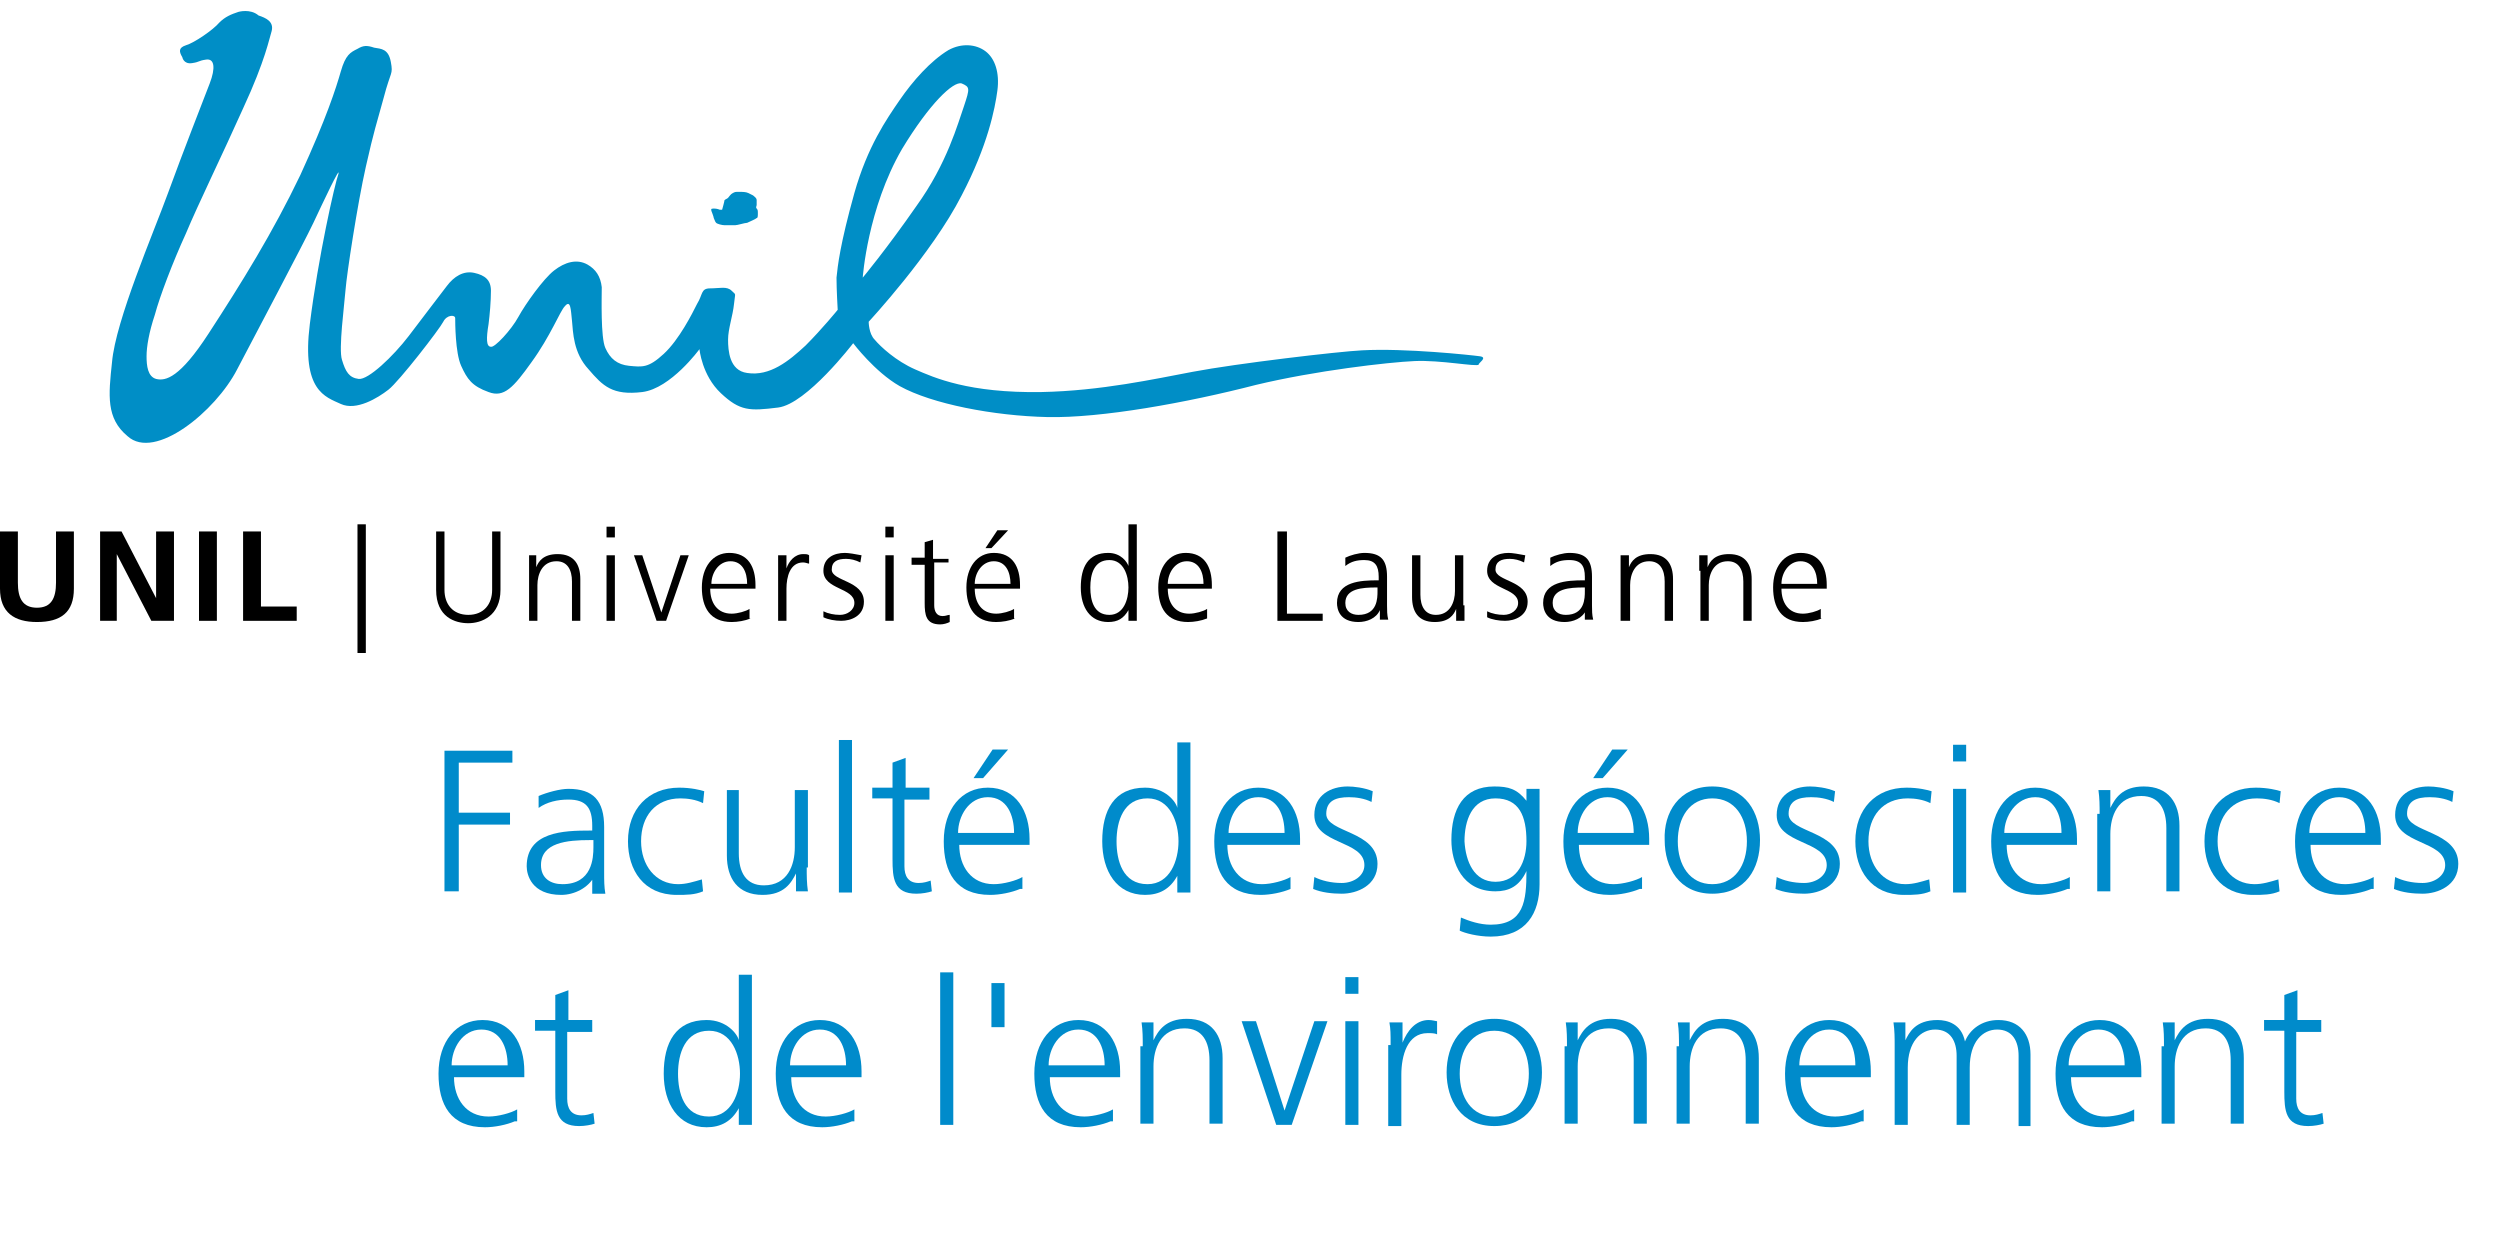 <?xml version="1.0" encoding="UTF-8"?> <svg xmlns="http://www.w3.org/2000/svg" xmlns:xlink="http://www.w3.org/1999/xlink" version="1.1" id="Calque_1" x="0px" y="0px" width="209.8px" height="104.9px" viewBox="0 0 209.8 104.9" style="enable-background:new 0 0 209.8 104.9;" xml:space="preserve"> <style type="text/css"> .st0{fill:#008BCB;} .st1{clip-path:url(#SVGID_00000137845456526591182260000011079590480214952841_);fill-rule:evenodd;clip-rule:evenodd;fill:#008EC6;} .st2{fill-rule:evenodd;clip-rule:evenodd;fill:#008EC6;} </style> <g> <g> <path class="st0" d="M37.3,63H43v1h-4.5v4.2h4.3v1h-4.3v5.6h-1.2V63z"></path> <path class="st0" d="M49.9,73.5L49.9,73.5c-0.5,1-1.7,1.6-2.8,1.6c-2.5,0-2.9-1.7-2.9-2.4c0-2.9,3.1-3,5.3-3h0.2v-0.4 c0-1.5-0.5-2.2-2-2.2c-0.9,0-1.8,0.2-2.5,0.7v-1c0.7-0.3,1.8-0.6,2.5-0.6c2.1,0,3,1,3,3.2v3.8c0,0.7,0,1.2,0.1,1.8h-1.1V73.5z M49.8,70.5h-0.3c-1.9,0-4.1,0.2-4.1,2.1c0,1.1,0.8,1.6,1.8,1.6c2.5,0,2.6-2.2,2.6-3.1V70.5z"></path> <path class="st0" d="M59,67.4c-0.6-0.3-1.3-0.4-1.9-0.4c-2.1,0-3.3,1.5-3.3,3.6c0,2,1.2,3.6,3.1,3.6c0.7,0,1.3-0.2,2-0.4l0.1,1 c-0.7,0.3-1.4,0.3-2.2,0.3c-2.8,0-4.1-2.1-4.1-4.5c0-2.7,1.7-4.5,4.3-4.5c1,0,1.8,0.2,2.1,0.3L59,67.4z"></path> <path class="st0" d="M67.7,72.8c0,0.7,0,1.3,0.1,2h-1v-1.5h0c-0.4,0.8-1,1.8-2.8,1.8c-2.1,0-3-1.4-3-3.3v-5.5H62v5.3 c0,1.6,0.6,2.7,2.1,2.7c2,0,2.6-1.7,2.6-3.2v-4.8h1.1V72.8z"></path> <path class="st0" d="M70.4,62.1h1.1v12.8h-1.1V62.1z"></path> <path class="st0" d="M77.9,67.1h-2v5.6c0,0.8,0.3,1.4,1.2,1.4c0.4,0,0.7-0.1,1-0.2l0.1,0.9c-0.3,0.1-0.8,0.2-1.3,0.2 c-1.9,0-2-1.3-2-2.9v-5.1h-1.7v-0.9h1.7v-2.1l1.1-0.4v2.5h2V67.1z"></path> <path class="st0" d="M85.6,74.6c-0.7,0.3-1.7,0.5-2.5,0.5c-2.9,0-3.9-1.9-3.9-4.5c0-2.7,1.5-4.5,3.7-4.5c2.4,0,3.5,2,3.5,4.3v0.5 h-5.9c0,1.8,1,3.3,2.9,3.3c0.8,0,1.9-0.3,2.4-0.6V74.6z M85.1,69.9c0-1.5-0.6-3-2.2-3c-1.6,0-2.5,1.6-2.5,3H85.1z M83.3,62.9h1.3 l-2.1,2.4h-0.8L83.3,62.9z"></path> <path class="st0" d="M99.9,74.9h-1.1v-1.4h0c-0.6,1.1-1.5,1.6-2.7,1.6c-2.4,0-3.6-2-3.6-4.5c0-2.6,1-4.5,3.6-4.5 c1.7,0,2.6,1.2,2.7,1.7h0v-5.5h1.1V74.9z M96.3,74.2c1.9,0,2.6-2,2.6-3.6c0-1.6-0.7-3.6-2.6-3.6c-2,0-2.6,1.9-2.6,3.6 C93.7,72.2,94.2,74.2,96.3,74.2z"></path> <path class="st0" d="M108.3,74.6c-0.7,0.3-1.7,0.5-2.5,0.5c-2.9,0-3.9-1.9-3.9-4.5c0-2.7,1.5-4.5,3.7-4.5c2.4,0,3.5,2,3.5,4.3v0.5 H103c0,1.8,1,3.3,2.9,3.3c0.8,0,1.9-0.3,2.4-0.6V74.6z M107.8,69.9c0-1.5-0.6-3-2.2-3c-1.6,0-2.5,1.6-2.5,3H107.8z"></path> <path class="st0" d="M110.3,73.6c0.6,0.3,1.4,0.5,2.3,0.5c1,0,1.9-0.6,1.9-1.5c0-2.1-4.2-1.7-4.2-4.2c0-1.7,1.4-2.4,2.8-2.4 c0.5,0,1.4,0.1,2.1,0.4l-0.1,0.9c-0.6-0.3-1.3-0.4-1.9-0.4c-1.1,0-1.9,0.3-1.9,1.4c0,1.6,4.3,1.4,4.3,4.2c0,1.8-1.7,2.5-3,2.5 c-0.8,0-1.7-0.1-2.4-0.4L110.3,73.6z"></path> <path class="st0" d="M129.2,74.2c0,2.4-1.1,4.4-4.1,4.4c-1.1,0-2.2-0.3-2.6-0.5l0.1-1.1c0.7,0.3,1.6,0.6,2.5,0.6c2.8,0,3-2,3-4.5 h0c-0.6,1.3-1.5,1.7-2.6,1.7c-2.8,0-3.7-2.4-3.7-4.3c0-2.6,1-4.5,3.6-4.5c1.2,0,1.9,0.2,2.7,1.2h0v-1h1.1V74.2z M125.5,74 c1.9,0,2.6-1.8,2.6-3.4c0-2.1-0.6-3.6-2.6-3.6c-2,0-2.6,1.9-2.6,3.6C123,72.3,123.7,74,125.5,74z"></path> <path class="st0" d="M137.6,74.6c-0.7,0.3-1.7,0.5-2.5,0.5c-2.9,0-3.9-1.9-3.9-4.5c0-2.7,1.5-4.5,3.7-4.5c2.4,0,3.5,2,3.5,4.3v0.5 h-5.9c0,1.8,1,3.3,2.9,3.3c0.8,0,1.9-0.3,2.4-0.6V74.6z M137.1,69.9c0-1.5-0.6-3-2.2-3c-1.6,0-2.5,1.6-2.5,3H137.1z M135.3,62.9 h1.3l-2.1,2.4h-0.8L135.3,62.9z"></path> <path class="st0" d="M143.7,66c2.8,0,4,2.2,4,4.5c0,2.4-1.2,4.5-4,4.5c-2.8,0-4-2.2-4-4.5C139.6,68.2,140.9,66,143.7,66z M143.7,74.2c1.9,0,2.9-1.6,2.9-3.6c0-2-1-3.6-2.9-3.6c-1.9,0-2.9,1.6-2.9,3.6C140.8,72.6,141.8,74.2,143.7,74.2z"></path> <path class="st0" d="M149.1,73.6c0.6,0.3,1.4,0.5,2.3,0.5c1,0,1.9-0.6,1.9-1.5c0-2.1-4.2-1.7-4.2-4.2c0-1.7,1.4-2.4,2.8-2.4 c0.5,0,1.4,0.1,2.1,0.4l-0.1,0.9c-0.6-0.3-1.3-0.4-1.9-0.4c-1.1,0-1.9,0.3-1.9,1.4c0,1.6,4.3,1.4,4.3,4.2c0,1.8-1.7,2.5-3,2.5 c-0.8,0-1.7-0.1-2.4-0.4L149.1,73.6z"></path> <path class="st0" d="M162,67.4c-0.6-0.3-1.3-0.4-1.9-0.4c-2.1,0-3.3,1.5-3.3,3.6c0,2,1.2,3.6,3.1,3.6c0.7,0,1.3-0.2,2-0.4l0.1,1 c-0.7,0.3-1.4,0.3-2.2,0.3c-2.8,0-4.1-2.1-4.1-4.5c0-2.7,1.7-4.5,4.3-4.5c1,0,1.8,0.2,2.1,0.3L162,67.4z"></path> <path class="st0" d="M165,63.9h-1.1v-1.4h1.1V63.9z M163.9,66.2h1.1v8.7h-1.1V66.2z"></path> <path class="st0" d="M173.5,74.6c-0.7,0.3-1.7,0.5-2.5,0.5c-2.9,0-3.9-1.9-3.9-4.5c0-2.7,1.5-4.5,3.7-4.5c2.4,0,3.5,2,3.5,4.3v0.5 h-5.9c0,1.8,1,3.3,2.9,3.3c0.8,0,1.9-0.3,2.4-0.6V74.6z M173,69.9c0-1.5-0.6-3-2.2-3c-1.6,0-2.6,1.6-2.6,3H173z"></path> <path class="st0" d="M176.2,68.3c0-0.7,0-1.3-0.1-2h1v1.5h0c0.4-0.8,1-1.8,2.8-1.8c2.1,0,3,1.4,3,3.3v5.5h-1.1v-5.3 c0-1.6-0.6-2.7-2.1-2.7c-2,0-2.6,1.7-2.6,3.2v4.8h-1.1V68.3z"></path> <path class="st0" d="M191.3,67.4c-0.6-0.3-1.3-0.4-1.9-0.4c-2.1,0-3.3,1.5-3.3,3.6c0,2,1.2,3.6,3.1,3.6c0.7,0,1.3-0.2,2-0.4l0.1,1 c-0.7,0.3-1.4,0.3-2.2,0.3c-2.8,0-4.1-2.1-4.1-4.5c0-2.7,1.7-4.5,4.3-4.5c1,0,1.8,0.2,2.1,0.3L191.3,67.4z"></path> <path class="st0" d="M199,74.6c-0.7,0.3-1.7,0.5-2.5,0.5c-2.9,0-3.9-1.9-3.9-4.5c0-2.7,1.5-4.5,3.7-4.5c2.4,0,3.5,2,3.5,4.3v0.5 h-5.9c0,1.8,1,3.3,2.9,3.3c0.8,0,1.9-0.3,2.4-0.6V74.6z M198.5,69.9c0-1.5-0.6-3-2.2-3c-1.6,0-2.5,1.6-2.5,3H198.5z"></path> <path class="st0" d="M201,73.6c0.6,0.3,1.4,0.5,2.3,0.5c1,0,1.9-0.6,1.9-1.5c0-2.1-4.2-1.7-4.2-4.2c0-1.7,1.4-2.4,2.8-2.4 c0.5,0,1.4,0.1,2.1,0.4l-0.1,0.9c-0.6-0.3-1.3-0.4-1.9-0.4c-1.1,0-1.9,0.3-1.9,1.4c0,1.6,4.3,1.4,4.3,4.2c0,1.8-1.7,2.5-3,2.5 c-0.8,0-1.7-0.1-2.4-0.4L201,73.6z"></path> </g> <g> <path class="st0" d="M43.2,94.1c-0.7,0.3-1.7,0.5-2.5,0.5c-2.9,0-3.9-1.9-3.9-4.5c0-2.7,1.5-4.5,3.7-4.5c2.4,0,3.5,2,3.5,4.3v0.5 h-5.9c0,1.8,1,3.3,2.9,3.3c0.8,0,1.9-0.3,2.4-0.6V94.1z M42.6,89.4c0-1.5-0.6-3-2.2-3c-1.6,0-2.5,1.6-2.5,3H42.6z"></path> <path class="st0" d="M49.6,86.6h-2v5.6c0,0.8,0.3,1.4,1.2,1.4c0.4,0,0.7-0.1,1-0.2l0.1,0.9c-0.3,0.1-0.8,0.2-1.3,0.2 c-1.9,0-2-1.3-2-2.9v-5.1h-1.7v-0.9h1.7v-2.1l1.1-0.4v2.5h2V86.6z"></path> <path class="st0" d="M63.1,94.4H62V93h0c-0.6,1.1-1.5,1.6-2.7,1.6c-2.4,0-3.6-2-3.6-4.5c0-2.6,1-4.5,3.6-4.5 c1.7,0,2.6,1.2,2.7,1.7h0v-5.5h1.1V94.4z M59.5,93.7c1.9,0,2.6-2,2.6-3.6c0-1.6-0.7-3.6-2.6-3.6c-2,0-2.6,1.9-2.6,3.6 C56.9,91.7,57.4,93.7,59.5,93.7z"></path> <path class="st0" d="M71.5,94.1c-0.7,0.3-1.7,0.5-2.5,0.5c-2.9,0-3.9-1.9-3.9-4.5c0-2.7,1.5-4.5,3.7-4.5c2.4,0,3.5,2,3.5,4.3v0.5 h-5.9c0,1.8,1,3.3,2.9,3.3c0.8,0,1.9-0.3,2.4-0.6V94.1z M71,89.4c0-1.5-0.6-3-2.2-3c-1.6,0-2.5,1.6-2.5,3H71z"></path> <path class="st0" d="M78.9,81.6H80v12.8h-1.1V81.6z"></path> <path class="st0" d="M83.2,82.5h1.1v3.7h-1.1V82.5z"></path> <path class="st0" d="M93.2,94.1c-0.7,0.3-1.7,0.5-2.5,0.5c-2.9,0-3.9-1.9-3.9-4.5c0-2.7,1.5-4.5,3.7-4.5c2.4,0,3.5,2,3.5,4.3v0.5 h-5.9c0,1.8,1,3.3,2.9,3.3c0.8,0,1.9-0.3,2.4-0.6V94.1z M92.7,89.4c0-1.5-0.6-3-2.2-3c-1.6,0-2.5,1.6-2.5,3H92.7z"></path> <path class="st0" d="M95.9,87.8c0-0.7,0-1.3-0.1-2h1v1.5h0c0.4-0.8,1-1.8,2.8-1.8c2.1,0,3,1.4,3,3.3v5.5h-1.1v-5.3 c0-1.6-0.6-2.7-2.1-2.7c-2,0-2.6,1.7-2.6,3.2v4.8h-1.1V87.8z"></path> <path class="st0" d="M108.4,94.4h-1.3l-2.9-8.7h1.2l2.4,7.5h0l2.5-7.5h1.1L108.4,94.4z"></path> <path class="st0" d="M114,83.4h-1.1V82h1.1V83.4z M112.9,85.7h1.1v8.7h-1.1V85.7z"></path> <path class="st0" d="M116.7,87.7c0-1,0-1.3-0.1-1.9h1.1v1.7h0c0.4-1,1.1-1.9,2.2-1.9c0.3,0,0.6,0.1,0.7,0.1v1.1 c-0.2-0.1-0.5-0.1-0.8-0.1c-1.7,0-2.2,1.9-2.2,3.5v4.3h-1.1V87.7z"></path> </g> <g> <path class="st0" d="M125.4,85.5c2.8,0,4,2.2,4,4.5c0,2.4-1.2,4.5-4,4.5s-4-2.2-4-4.5C121.4,87.7,122.6,85.5,125.4,85.5z M125.4,93.7c1.9,0,2.9-1.6,2.9-3.6c0-2-1-3.6-2.9-3.6c-1.9,0-2.9,1.6-2.9,3.6C122.5,92.1,123.5,93.7,125.4,93.7z"></path> <path class="st0" d="M131.5,87.8c0-0.7,0-1.3-0.1-2h1v1.5h0c0.4-0.8,1-1.8,2.8-1.8c2.1,0,3,1.4,3,3.3v5.5h-1.1v-5.3 c0-1.6-0.6-2.7-2.1-2.7c-2,0-2.6,1.7-2.6,3.2v4.8h-1.1V87.8z"></path> <path class="st0" d="M140.9,87.8c0-0.7,0-1.3-0.1-2h1v1.5h0c0.4-0.8,1-1.8,2.8-1.8c2.1,0,3,1.4,3,3.3v5.5h-1.1v-5.3 c0-1.6-0.6-2.7-2.1-2.7c-2,0-2.6,1.7-2.6,3.2v4.8h-1.1V87.8z"></path> <path class="st0" d="M156.2,94.1c-0.7,0.3-1.7,0.5-2.5,0.5c-2.9,0-3.9-1.9-3.9-4.5c0-2.7,1.5-4.5,3.7-4.5c2.4,0,3.5,2,3.5,4.3v0.5 h-5.9c0,1.8,1,3.3,2.9,3.3c0.8,0,1.9-0.3,2.4-0.6V94.1z M155.7,89.4c0-1.5-0.6-3-2.2-3c-1.6,0-2.5,1.6-2.5,3H155.7z"></path> <path class="st0" d="M169.4,94.4v-5.8c0-1.2-0.5-2.2-1.8-2.2c-1.2,0-2.3,1-2.3,3.2v4.8h-1.1v-5.8c0-1.2-0.5-2.2-1.8-2.2 c-1.2,0-2.3,1-2.3,3.2v4.8h-1.1v-6.6c0-0.7,0-1.3-0.1-2h1v1.5l0,0c0.3-0.6,0.8-1.7,2.7-1.7c0.8,0,2,0.3,2.3,1.8h0 c0.4-1,1.4-1.8,2.8-1.8c1.8,0,2.7,1.2,2.7,2.9v6H169.4z"></path> <path class="st0" d="M178.9,94.1c-0.7,0.3-1.7,0.5-2.5,0.5c-2.9,0-3.9-1.9-3.9-4.5c0-2.7,1.5-4.5,3.7-4.5c2.4,0,3.5,2,3.5,4.3v0.5 h-5.9c0,1.8,1,3.3,2.9,3.3c0.8,0,1.9-0.3,2.4-0.6V94.1z M178.3,89.4c0-1.5-0.6-3-2.2-3c-1.6,0-2.5,1.6-2.5,3H178.3z"></path> <path class="st0" d="M181.6,87.8c0-0.7,0-1.3-0.1-2h1v1.5h0c0.4-0.8,1-1.8,2.8-1.8c2.1,0,3,1.4,3,3.3v5.5h-1.1v-5.3 c0-1.6-0.6-2.7-2.1-2.7c-2,0-2.6,1.7-2.6,3.2v4.8h-1.1V87.8z"></path> <path class="st0" d="M194.7,86.6h-2v5.6c0,0.8,0.3,1.4,1.2,1.4c0.4,0,0.7-0.1,1-0.2l0.1,0.9c-0.3,0.1-0.8,0.2-1.3,0.2 c-1.9,0-2-1.3-2-2.9v-5.1H190v-0.9h1.7v-2.1l1.1-0.4v2.5h2V86.6z"></path> </g> <g> <defs> <rect id="SVGID_1_" y="0.9" width="209" height="102.5"></rect> </defs> <clipPath id="SVGID_00000127021717870505393330000013353922799868910473_"> <use xlink:href="#SVGID_1_" style="overflow:visible;"></use> </clipPath> <path style="clip-path:url(#SVGID_00000127021717870505393330000013353922799868910473_);fill-rule:evenodd;clip-rule:evenodd;fill:#008EC6;" d=" M124.2,29.9c-0.7-0.1-6.3-0.7-9.9-0.5c-2,0.1-10.5,1.1-14.2,1.8c-3.2,0.6-7.7,1.6-12.7,1.7c-6.1,0.1-9-1.2-10.6-1.9 c-1.6-0.7-2.9-1.9-3.4-2.5c-0.5-0.5-0.5-1.5-0.5-1.5s5.3-5.7,7.8-10.6c2.2-4.2,2.8-7.3,3-8.8c0.2-1.5-0.2-2.7-1-3.3 c-0.8-0.6-2-0.7-3.1-0.1c-1.5,0.9-3,2.6-4.1,4.2c-1.1,1.6-2.7,3.9-3.8,7.8c-1.2,4.3-1.4,6.1-1.5,7.1c0,1,0.1,2.7,0.1,2.7 S69,27.6,67.6,29c-1.4,1.3-3,2.6-4.9,2.3c-1.5-0.2-1.6-1.9-1.6-2.8c0-0.9,0.4-2,0.5-3c0.1-1,0.2-0.7-0.2-1.1 c-0.4-0.4-1-0.2-1.8-0.2c-0.8,0-0.6,0.5-1.1,1.3c-0.4,0.8-1.5,3-2.8,4.2c-1.3,1.2-1.8,1.1-2.9,1c-1-0.1-1.6-0.6-2-1.5 c-0.4-0.9-0.3-4.2-0.3-5.1c-0.1-0.9-0.5-1.5-1.2-1.9c-0.9-0.5-1.9-0.2-2.8,0.5c-0.9,0.7-2.4,2.8-3,3.9c-0.6,1.1-2,2.6-2.3,2.5 c-0.4,0-0.4-0.7-0.2-1.9c0.1-0.8,0.2-1.9,0.2-2.8c0-0.9-0.5-1.3-1.4-1.5c-0.9-0.2-1.7,0.3-2.3,1.1c-0.7,0.9-1.9,2.5-3.2,4.2 c-1.3,1.7-3.4,3.7-4.2,3.6c-0.8-0.1-1.1-0.6-1.4-1.6c-0.3-0.9,0.2-4.6,0.3-5.9c0.1-1.3,1-7.2,1.7-10.3c0.7-3.1,0.9-3.6,1.5-5.8 c0.6-2.3,0.8-1.9,0.6-3c-0.2-1.1-0.8-1.1-1.4-1.2c-0.6-0.2-0.9-0.2-1.4,0.1c-0.6,0.3-1,0.5-1.4,1.9c-0.4,1.4-1.2,3.9-3.4,8.7 c-2.3,4.8-4.9,9-7.7,13.3c-2.4,3.7-3.6,4-4.4,3.8c-0.7-0.2-0.8-1.1-0.8-1.9c0-0.8,0.2-2,0.7-3.5c0.4-1.5,1.5-4.4,2.6-6.8 c1-2.4,3.1-6.7,4.8-10.5c1.9-4.1,2.2-5.9,2.4-6.5c0.2-0.8-0.5-1.1-1.1-1.3C21,0.7,20,1,20,1c-0.6,0.2-1.1,0.4-1.6,0.9 c-0.5,0.6-2.1,1.7-2.8,1.9C15,4,15,4.3,15.3,4.8c0,0,0.1,0.6,0.8,0.5c0.7-0.1,0.5-0.2,1.2-0.3c0.7-0.1,0.8,0.7,0.3,2 c-0.5,1.3-2.3,5.9-3.5,9.2c-1.2,3.3-4.4,10.7-4.7,14.2c-0.3,2.8-0.5,4.7,1.3,6.2c2.3,2.1,7.4-2.1,9.2-5.6 c1.2-2.3,5.6-10.6,6.4-12.3c0.8-1.7,2.3-4.9,2.1-4.1c-0.3,0.8-1.7,7-2.4,12.6c-0.7,5.6,1.3,6.1,2.6,6.7c1.3,0.6,3.1-0.5,4-1.2 c0.9-0.7,4.3-5.1,4.6-5.7c0.3-0.6,1-0.6,1-0.3c0,0.3,0,2.9,0.5,4c0.5,1.1,0.9,1.7,2.3,2.2c1.3,0.5,2.1-0.4,3.6-2.5 c1.6-2.2,2.4-4.3,2.8-4.7c0.5-0.6,0.5,0.3,0.6,1.2c0.1,1,0.1,2.7,1.4,4.1c1.2,1.4,2,2.2,4.5,1.9c2.4-0.3,4.8-3.6,4.8-3.6 s0.2,2.2,1.8,3.7c1.6,1.5,2.4,1.5,4.8,1.2c2.4-0.3,6.3-5.4,6.3-5.4s1.8,2.4,3.9,3.6c2.7,1.5,7.9,2.5,12.4,2.6 c4.5,0.1,11.7-1.2,17.5-2.7c5-1.2,11.1-1.9,13.3-2c2.2-0.1,5.2,0.5,5.4,0.3C124,30.5,124.9,30,124.2,29.9L124.2,29.9z M75.7,12.5 C78,8.7,80,6.8,80.7,7c0.7,0.3,0.7,0.4,0.2,1.9c-0.5,1.4-1.4,4.8-4,8.4c-2.5,3.6-4.5,6-4.5,6S72.8,17.5,75.7,12.5L75.7,12.5z"></path> </g> <path class="st2" d="M59.7,17.7c0-0.1-0.1-0.2,0.2-0.2c0.3,0,0.5,0.1,0.5,0.1c0,0,0.2,0,0.2,0s0.2-0.7,0.2-0.8 c0.1-0.1,0.2-0.1,0.3-0.2c0.1-0.1,0.2-0.3,0.4-0.4c0.2-0.1,0.2-0.1,0.5-0.1c0.3,0,0.6,0,0.8,0.1c0.2,0.1,0.2,0.1,0.4,0.2 c0.1,0.1,0.3,0.2,0.3,0.4c0,0.2,0,0.2,0,0.4c0,0.1-0.1,0.2,0,0.3c0.1,0.1,0.1,0.2,0.1,0.4c0,0.2,0,0.4-0.1,0.4 c-0.1,0.1-0.6,0.3-0.8,0.4c-0.2,0-0.8,0.2-1,0.2c-0.2,0-0.7,0-0.9,0c-0.2,0-0.6-0.1-0.7-0.2c-0.1-0.1-0.1-0.2-0.2-0.4 C59.9,18.2,59.7,17.7,59.7,17.7L59.7,17.7z"></path> <path d="M0,44.6h1.5v4.3c0,1.3,0.4,2.1,1.6,2.1c1.2,0,1.6-0.8,1.6-2.1v-4.3h1.5v4.8c0,2-1.1,2.8-3.1,2.8c-1.9,0-3.1-0.8-3.1-2.8 V44.6L0,44.6z"></path> <polygon points="8.4,44.6 10.2,44.6 13.1,50.2 13.1,50.2 13.1,44.6 14.6,44.6 14.6,52.1 12.7,52.1 9.8,46.5 9.8,46.5 9.8,52.1 8.4,52.1 8.4,44.6 "></polygon> <polygon points="16.7,44.6 18.2,44.6 18.2,52.1 16.7,52.1 16.7,44.6 "></polygon> <polygon points="20.4,44.6 21.9,44.6 21.9,50.9 24.9,50.9 24.9,52.1 20.4,52.1 20.4,44.6 "></polygon> <polygon points="30.7,44 30.7,54.8 30,54.8 30,44 30.7,44 "></polygon> <path d="M42,49.5c0,2.2-1.6,2.8-2.7,2.8c-1.1,0-2.7-0.5-2.7-2.8v-4.9h0.7v4.9c0,1.2,0.7,2.1,2,2.1c1.3,0,2-0.9,2-2.1v-4.9H42V49.5 L42,49.5z"></path> <path d="M44.4,47.9c0-0.4,0-0.9,0-1.3H45v1h0c0.2-0.5,0.6-1.1,1.8-1.1c1.4,0,1.9,0.9,1.9,2.1v3.5H48v-3.3c0-1-0.4-1.7-1.3-1.7 c-1.2,0-1.6,1.1-1.6,2v3h-0.7V47.9L44.4,47.9z"></path> <path d="M51.6,45.1h-0.7v-0.9h0.7V45.1 M50.9,46.6h0.7v5.5h-0.7V46.6L50.9,46.6z"></path> <polygon points="55.9,52.1 55.1,52.1 53.2,46.6 53.9,46.6 55.5,51.4 55.5,51.4 57.1,46.6 57.8,46.6 55.9,52.1 "></polygon> <path d="M63,51.9c-0.5,0.2-1.1,0.3-1.6,0.3c-1.8,0-2.5-1.2-2.5-2.9c0-1.7,0.9-2.9,2.3-2.9c1.6,0,2.2,1.2,2.2,2.7v0.3h-3.8 c0,1.2,0.6,2.1,1.8,2.1c0.5,0,1.2-0.2,1.5-0.4V51.9 M62.7,49c0-1-0.4-1.9-1.4-1.9c-1,0-1.6,1-1.6,1.9H62.7L62.7,49z"></path> <path d="M65.3,47.8c0-0.6,0-0.8,0-1.2H66v1.1h0c0.2-0.6,0.7-1.2,1.4-1.2c0.2,0,0.4,0,0.5,0.1v0.7c-0.1,0-0.3-0.1-0.5-0.1 c-1.1,0-1.4,1.2-1.4,2.2v2.7h-0.7V47.8L65.3,47.8z"></path> <path d="M69.1,51.3c0.4,0.2,0.9,0.3,1.4,0.3c0.6,0,1.2-0.4,1.2-1c0-1.3-2.6-1.1-2.6-2.7c0-1.1,0.9-1.5,1.8-1.5 c0.3,0,0.9,0.1,1.4,0.2l-0.1,0.6c-0.4-0.2-0.8-0.3-1.2-0.3c-0.7,0-1.2,0.2-1.2,0.9c0,1,2.7,0.9,2.7,2.7c0,1.2-1.1,1.6-1.9,1.6 c-0.5,0-1.1-0.1-1.5-0.3L69.1,51.3L69.1,51.3z"></path> <path d="M75,45.1h-0.7v-0.9H75V45.1 M74.3,46.6H75v5.5h-0.7V46.6L74.3,46.6z"></path> <path d="M79.7,47.2h-1.3v3.6c0,0.5,0.2,0.9,0.7,0.9c0.3,0,0.4-0.1,0.6-0.1l0,0.6c-0.2,0.1-0.5,0.2-0.8,0.2c-1.2,0-1.3-0.8-1.3-1.8 v-3.2h-1.1v-0.6h1.1v-1.3l0.7-0.2v1.6h1.3V47.2L79.7,47.2z"></path> <path d="M85.2,51.9c-0.5,0.2-1.1,0.3-1.6,0.3c-1.8,0-2.5-1.2-2.5-2.9c0-1.7,0.9-2.9,2.3-2.9c1.6,0,2.2,1.2,2.2,2.7v0.3h-3.8 c0,1.2,0.6,2.1,1.8,2.1c0.5,0,1.2-0.2,1.5-0.4V51.9 M84.8,49c0-1-0.4-1.9-1.4-1.9c-1,0-1.6,1-1.6,1.9H84.8 M83.7,44.5h0.9L83.2,46 h-0.5L83.7,44.5L83.7,44.5z"></path> <path d="M95.4,52.1h-0.7v-0.9h0c-0.4,0.7-0.9,1-1.7,1c-1.5,0-2.3-1.2-2.3-2.9c0-1.7,0.6-2.9,2.3-2.9c1.1,0,1.6,0.8,1.7,1.1h0V44 h0.7V52.1 M93.1,51.6c1.2,0,1.6-1.3,1.6-2.3c0-1-0.4-2.3-1.6-2.3c-1.3,0-1.6,1.2-1.6,2.3C91.5,50.4,91.8,51.6,93.1,51.6L93.1,51.6z "></path> <path d="M101.3,51.9c-0.5,0.2-1.1,0.3-1.6,0.3c-1.8,0-2.5-1.2-2.5-2.9c0-1.7,0.9-2.9,2.3-2.9c1.6,0,2.2,1.2,2.2,2.7v0.3H98 c0,1.2,0.6,2.1,1.8,2.1c0.5,0,1.2-0.2,1.5-0.4V51.9 M101,49c0-1-0.4-1.9-1.4-1.9c-1,0-1.6,1-1.6,1.9H101L101,49z"></path> <polygon points="107.2,44.6 108,44.6 108,51.5 111,51.5 111,52.1 107.2,52.1 107.2,44.6 "></polygon> <path d="M115.8,51.2L115.8,51.2c-0.3,0.7-1.1,1-1.8,1c-1.6,0-1.8-1.1-1.8-1.6c0-1.8,2-1.9,3.4-1.9h0.1v-0.3c0-0.9-0.3-1.4-1.2-1.4 c-0.6,0-1.1,0.1-1.6,0.5v-0.7c0.4-0.2,1.1-0.4,1.6-0.4c1.4,0,1.9,0.6,1.9,2v2.4c0,0.4,0,0.8,0.1,1.2h-0.7V51.2 M115.7,49.3h-0.2 c-1.2,0-2.6,0.1-2.6,1.3c0,0.7,0.5,1,1.1,1c1.6,0,1.6-1.4,1.6-2V49.3L115.7,49.3z"></path> <path d="M122.9,50.8c0,0.4,0,0.9,0,1.3h-0.7v-1h0c-0.2,0.5-0.6,1.1-1.8,1.1c-1.4,0-1.9-0.9-1.9-2.1v-3.5h0.7v3.3 c0,1,0.4,1.7,1.3,1.7c1.2,0,1.6-1.1,1.6-2v-3h0.7V50.8L122.9,50.8z"></path> <path d="M124.8,51.3c0.4,0.2,0.9,0.3,1.4,0.3c0.6,0,1.2-0.4,1.2-1c0-1.3-2.6-1.1-2.6-2.7c0-1.1,0.9-1.5,1.8-1.5 c0.3,0,0.9,0.1,1.4,0.2l-0.1,0.6c-0.4-0.2-0.8-0.3-1.2-0.3c-0.7,0-1.2,0.2-1.2,0.9c0,1,2.7,0.9,2.7,2.7c0,1.2-1.1,1.6-1.9,1.6 c-0.5,0-1.1-0.1-1.5-0.3L124.8,51.3L124.8,51.3z"></path> <path d="M133.1,51.2L133.1,51.2c-0.3,0.7-1.1,1-1.8,1c-1.6,0-1.8-1.1-1.8-1.6c0-1.8,2-1.9,3.4-1.9h0.1v-0.3c0-0.9-0.3-1.4-1.3-1.4 c-0.6,0-1.1,0.1-1.6,0.5v-0.7c0.4-0.2,1.1-0.4,1.6-0.4c1.4,0,1.9,0.6,1.9,2v2.4c0,0.4,0,0.8,0.1,1.2h-0.7V51.2 M133.1,49.3h-0.2 c-1.2,0-2.6,0.1-2.6,1.3c0,0.7,0.5,1,1.1,1c1.6,0,1.6-1.4,1.6-2V49.3L133.1,49.3z"></path> <path d="M136,47.9c0-0.4,0-0.9,0-1.3h0.7v1h0c0.2-0.5,0.6-1.1,1.8-1.1c1.4,0,1.9,0.9,1.9,2.1v3.5h-0.7v-3.3c0-1-0.4-1.7-1.3-1.7 c-1.2,0-1.6,1.1-1.6,2v3H136V47.9L136,47.9z"></path> <path d="M142.6,47.9c0-0.4,0-0.9,0-1.3h0.7v1h0c0.2-0.5,0.6-1.1,1.8-1.1c1.4,0,1.9,0.9,1.9,2.1v3.5h-0.7v-3.3c0-1-0.4-1.7-1.3-1.7 c-1.2,0-1.6,1.1-1.6,2v3h-0.7V47.9L142.6,47.9z"></path> <path d="M152.9,51.9c-0.5,0.2-1.1,0.3-1.6,0.3c-1.8,0-2.5-1.2-2.5-2.9c0-1.7,0.9-2.9,2.3-2.9c1.6,0,2.2,1.2,2.2,2.7v0.3h-3.8 c0,1.2,0.6,2.1,1.8,2.1c0.5,0,1.2-0.2,1.5-0.4V51.9 M152.5,49c0-1-0.4-1.9-1.4-1.9c-1,0-1.6,1-1.6,1.9H152.5L152.5,49z"></path> </g> </svg> 